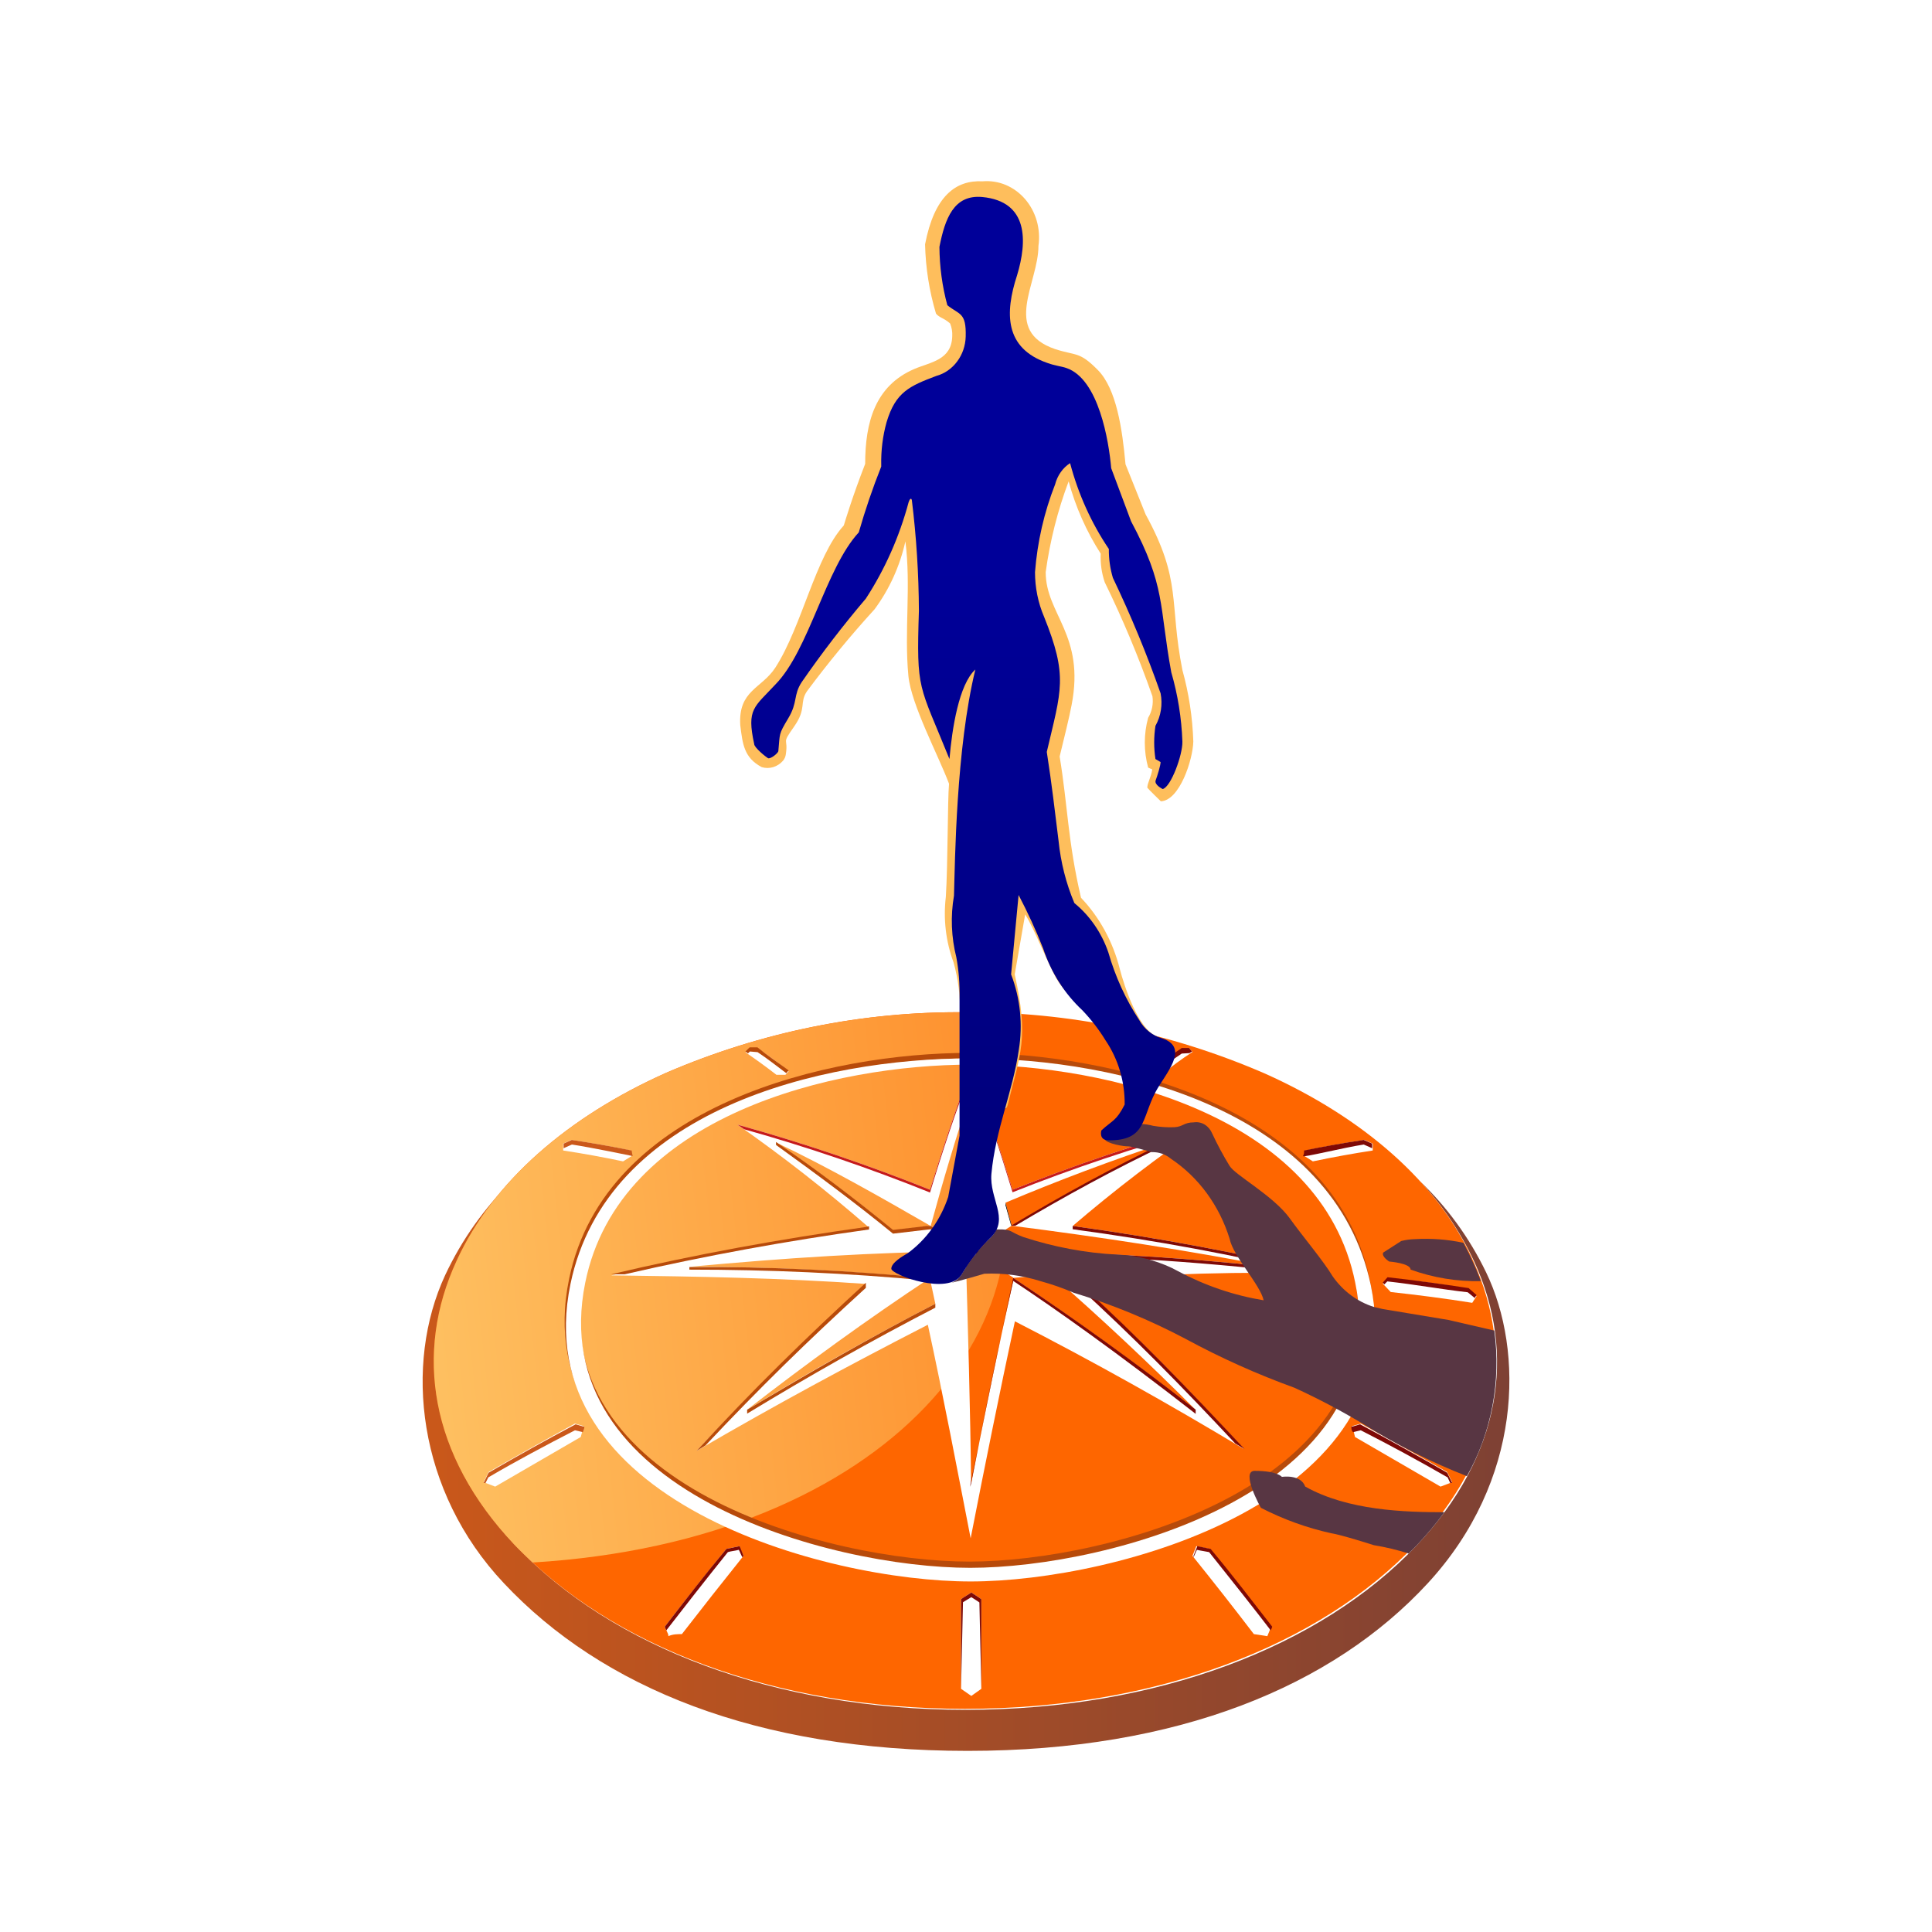 <svg width="32" height="32" viewBox="0 0 32 32" fill="none" xmlns="http://www.w3.org/2000/svg">
<rect width="32" height="32" fill="white"/>
<path fill-rule="evenodd" clip-rule="evenodd" d="M7.964 21.193C7.918 21.228 7.876 21.266 7.833 21.304C7.858 21.335 7.883 21.377 7.904 21.407C8.343 21.338 8.779 21.281 9.218 21.235L9.346 21.102C9.321 21.075 9.296 21.044 9.268 21.017C8.832 21.067 8.396 21.124 7.964 21.193Z" fill="white"/>
<path fill-rule="evenodd" clip-rule="evenodd" d="M7.978 21.258L7.865 21.35L7.847 21.304C7.89 21.266 7.932 21.228 7.978 21.193C8.411 21.124 8.846 21.067 9.282 21.017C9.31 21.044 9.335 21.075 9.36 21.102C9.351 21.109 9.343 21.118 9.335 21.128C9.318 21.115 9.303 21.099 9.289 21.082C8.839 21.132 8.411 21.189 7.978 21.258Z" fill="#CA581A"/>
<path d="M23.51 19.557C23.879 19.945 24.186 20.398 24.417 20.895C25.125 22.424 24.859 24.118 23.467 25.594C21.873 27.28 19.156 28.32 15.995 28.32C12.835 28.32 10.129 27.28 8.535 25.594C7.139 24.118 6.884 22.428 7.582 20.895C7.816 20.398 8.122 19.945 8.488 19.553C8.03 19.997 7.651 20.528 7.373 21.121C6.689 22.593 6.908 24.699 8.347 26.224C9.973 27.956 12.541 29 16.027 29C19.513 29 22.078 27.926 23.648 26.224C25.217 24.523 25.246 22.382 24.615 21.075C24.337 20.499 23.962 19.984 23.51 19.557Z" fill="url(#paint0_linear_171_28699)"/>
<path d="M20.955 17.783C19.379 17.099 17.694 16.754 15.995 16.766C14.298 16.749 12.613 17.089 11.036 17.768C9.417 18.49 8.166 19.565 7.564 20.88C6.855 22.409 7.125 24.103 8.517 25.578C10.111 27.264 12.828 28.304 15.981 28.304C19.134 28.304 21.855 27.264 23.449 25.578C24.842 24.103 25.1 22.413 24.399 20.88C23.818 19.58 22.567 18.506 20.955 17.783Z" fill="#FE6600"/>
<path d="M16.293 18.521C16.067 17.97 16.007 17.356 16.123 16.766H15.995C14.298 16.749 12.613 17.089 11.036 17.768C9.417 18.49 8.166 19.565 7.564 20.88C6.855 22.409 7.121 24.103 8.513 25.578C8.612 25.682 8.715 25.781 8.822 25.88C14.713 25.525 17.785 21.813 16.293 18.521Z" fill="url(#paint1_linear_171_28699)"/>
<path fill-rule="evenodd" clip-rule="evenodd" d="M12.215 18.628C13.295 18.928 14.359 19.288 15.404 19.706C15.613 19.029 15.833 18.356 16.088 17.695C16.343 18.356 16.562 19.029 16.771 19.706C17.809 19.291 18.866 18.936 19.939 18.643C19.188 19.155 18.463 19.71 17.767 20.306C19.209 20.505 20.562 20.761 21.983 21.094C20.566 21.059 19.23 21.094 17.817 21.212C18.83 22.118 19.683 23.009 20.601 23.999C19.329 23.235 18.121 22.558 16.81 21.885C16.555 23.078 16.311 24.278 16.077 25.479C15.843 24.278 15.627 23.135 15.368 21.942C14.058 22.615 12.853 23.265 11.539 24.03C12.467 23.036 13.346 22.176 14.345 21.266C12.928 21.166 11.574 21.143 10.125 21.124C11.542 20.792 12.959 20.532 14.394 20.333C13.696 19.724 12.969 19.155 12.215 18.628ZM16.088 20.719V18.077C15.84 18.811 15.62 19.557 15.415 20.306L16.088 20.719ZM12.853 18.922C13.728 19.339 14.578 19.824 15.415 20.306L14.791 20.379C14.164 19.866 13.516 19.373 12.853 18.922ZM16.088 20.719C17.774 20.719 19.456 20.811 21.133 20.994C19.662 20.707 18.231 20.49 16.757 20.302L16.088 20.719ZM19.322 18.918C18.444 19.335 17.593 19.801 16.757 20.302C16.722 20.18 16.69 20.058 16.654 19.92C17.531 19.55 18.42 19.216 19.322 18.918ZM15.995 20.719C16.031 21.996 16.073 23.349 16.084 24.584C16.304 23.442 16.54 22.303 16.793 21.166C16.552 21.013 16.233 20.868 15.995 20.719ZM19.797 23.349C18.816 22.585 17.809 21.851 16.779 21.166L17.413 21.113C18.235 21.831 19.03 22.577 19.8 23.349H19.797ZM16.088 20.719C14.391 20.746 13.069 20.83 11.415 20.983C12.832 20.983 13.951 21.044 15.4 21.17C15.641 21.017 15.857 20.868 16.088 20.719ZM12.375 23.349C13.36 22.585 14.366 21.854 15.4 21.17C15.432 21.311 15.461 21.453 15.492 21.594C14.433 22.141 13.399 22.73 12.375 23.349Z" fill="white"/>
<path fill-rule="evenodd" clip-rule="evenodd" d="M16.088 17.741C16.35 18.398 16.562 19.06 16.771 19.748C17.775 19.349 18.797 19.006 19.832 18.72L19.939 18.643C18.866 18.936 17.809 19.291 16.771 19.706C16.562 19.029 16.343 18.356 16.088 17.695C15.833 18.356 15.613 19.029 15.404 19.706C14.359 19.288 13.295 18.928 12.215 18.628L12.325 18.704C13.367 18.996 14.395 19.346 15.404 19.752C15.613 19.06 15.832 18.398 16.088 17.741Z" fill="#C51A1B"/>
<path fill-rule="evenodd" clip-rule="evenodd" d="M14.341 21.247C13.36 22.145 12.453 23.032 11.539 24.03L11.684 23.942C12.584 22.986 13.377 22.21 14.341 21.331V21.247Z" fill="#B74A0A"/>
<path fill-rule="evenodd" clip-rule="evenodd" d="M16.052 20.742L16.02 20.765L15.4 21.17L15.4 21.212C15.623 21.063 15.85 20.918 16.077 20.773V20.719L16.052 20.742Z" fill="black"/>
<path fill-rule="evenodd" clip-rule="evenodd" d="M15.415 20.306L15.351 20.306L14.791 20.371C14.164 19.859 13.519 19.366 12.853 18.915V18.964C13.516 19.442 14.164 19.92 14.791 20.433L15.415 20.36L16.006 20.719L16.088 20.719L15.415 20.306Z" fill="#B74A0A"/>
<path fill-rule="evenodd" clip-rule="evenodd" d="M12.375 23.414C13.399 22.791 14.433 22.206 15.492 21.659L15.492 21.594C14.43 22.141 13.399 22.741 12.375 23.349L12.375 23.414Z" fill="#B74A0A"/>
<path fill-rule="evenodd" clip-rule="evenodd" d="M16.782 21.166C16.541 22.287 16.307 23.46 16.073 24.584V24.626C16.293 23.48 16.52 22.355 16.782 21.216C17.491 21.686 18.511 22.409 19.804 23.418V23.349C18.83 22.585 17.813 21.851 16.782 21.166Z" fill="#7E0906"/>
<path fill-rule="evenodd" clip-rule="evenodd" d="M17.877 21.255L17.831 21.212V21.285C18.794 22.164 19.563 22.952 20.459 23.908L20.612 24C19.669 22.99 18.83 22.119 17.877 21.255Z" fill="#7E0906"/>
<path fill-rule="evenodd" clip-rule="evenodd" d="M14.348 20.322C12.931 20.521 11.514 20.777 10.125 21.106H10.348C11.698 20.796 13.023 20.555 14.394 20.364V20.311L14.348 20.322Z" fill="#B74A0A"/>
<path fill-rule="evenodd" clip-rule="evenodd" d="M15.4 21.17C14.072 21.044 12.75 20.976 11.418 20.987V21.029C12.733 21.029 14.036 21.086 15.347 21.209L15.4 21.17Z" fill="#B74A0A"/>
<path fill-rule="evenodd" clip-rule="evenodd" d="M17.767 20.306C19.209 20.505 20.562 20.761 21.983 21.094L21.745 21.094C20.406 20.78 19.152 20.547 17.767 20.36L17.767 20.306Z" fill="#7E0906"/>
<path fill-rule="evenodd" clip-rule="evenodd" d="M16.088 20.719C17.774 20.719 19.456 20.811 21.133 20.994L21.133 21.044C19.482 20.864 17.827 20.776 16.173 20.769L16.13 20.742L16.095 20.719H16.166" fill="#7E0906"/>
<path fill-rule="evenodd" clip-rule="evenodd" d="M16.757 20.302L16.817 20.302C17.632 19.817 18.465 19.362 19.319 18.957V18.911C18.444 19.328 17.593 19.794 16.757 20.295" fill="#7E0906"/>
<path fill-rule="evenodd" clip-rule="evenodd" d="M16.757 20.302C16.722 20.18 16.69 20.058 16.654 19.92L16.654 19.962C16.686 20.073 16.715 20.184 16.747 20.295" fill="black"/>
<path fill-rule="evenodd" clip-rule="evenodd" d="M16.254 27.972L16.088 28.09L15.918 27.972C15.918 27.475 15.918 26.982 15.918 26.488C15.967 26.45 16.038 26.412 16.088 26.377C16.137 26.412 16.204 26.45 16.254 26.488V27.972Z" fill="white"/>
<path fill-rule="evenodd" clip-rule="evenodd" d="M8.092 24.382L8.01 24.55L8.202 24.623L9.619 23.801L9.668 23.621L9.523 23.579C9.048 23.839 8.571 24.107 8.092 24.382Z" fill="white"/>
<path fill-rule="evenodd" clip-rule="evenodd" d="M9.463 18.881L9.328 18.942C9.328 18.972 9.328 19.026 9.328 19.056C9.661 19.106 9.991 19.167 10.32 19.236L10.462 19.148C10.454 19.118 10.448 19.087 10.444 19.056C10.125 18.988 9.792 18.93 9.463 18.881Z" fill="white"/>
<path fill-rule="evenodd" clip-rule="evenodd" d="M19.574 17.366H19.701L19.751 17.424C19.577 17.538 19.397 17.664 19.241 17.806H19.11L19.06 17.745C19.23 17.607 19.4 17.485 19.574 17.366Z" fill="white"/>
<path fill-rule="evenodd" clip-rule="evenodd" d="M15.971 16.85L16.063 16.82L16.162 16.85C16.162 16.996 16.162 17.141 16.162 17.29L16.059 17.324L15.964 17.29C15.967 17.148 15.967 16.996 15.971 16.85Z" fill="white"/>
<path fill-rule="evenodd" clip-rule="evenodd" d="M12.35 17.431C12.35 17.412 12.403 17.381 12.417 17.362H12.545C12.719 17.481 12.899 17.603 13.062 17.745L13.009 17.802C12.966 17.802 12.903 17.802 12.86 17.802C12.695 17.674 12.525 17.551 12.35 17.431Z" fill="white"/>
<path fill-rule="evenodd" clip-rule="evenodd" d="M11.294 27.066C11.227 27.066 11.142 27.066 11.071 27.1C11.071 27.047 11.025 26.997 11.011 26.943C11.344 26.511 11.684 26.079 12.031 25.655L12.251 25.609C12.251 25.651 12.297 25.727 12.315 25.77C11.972 26.198 11.632 26.63 11.294 27.066Z" fill="white"/>
<path fill-rule="evenodd" clip-rule="evenodd" d="M23.97 24.382C23.998 24.436 24.023 24.493 24.052 24.55L23.86 24.623L22.443 23.801C22.43 23.74 22.414 23.68 22.394 23.621L22.539 23.579C23.014 23.839 23.492 24.107 23.97 24.382Z" fill="white"/>
<path fill-rule="evenodd" clip-rule="evenodd" d="M24.325 21.354L24.456 21.468L24.385 21.579C23.935 21.507 23.485 21.449 23.035 21.4L22.904 21.262L22.982 21.174C23.435 21.205 23.878 21.266 24.325 21.354Z" fill="white"/>
<path fill-rule="evenodd" clip-rule="evenodd" d="M22.599 18.881L22.737 18.942V19.056C22.408 19.106 22.075 19.167 21.745 19.236L21.607 19.148C21.607 19.117 21.607 19.087 21.625 19.056C21.94 18.988 22.27 18.93 22.599 18.881Z" fill="white"/>
<path fill-rule="evenodd" clip-rule="evenodd" d="M20.768 27.066L20.991 27.1L21.055 26.943C20.7 26.511 20.378 26.079 20.034 25.655L19.815 25.609L19.751 25.77C20.096 26.198 20.435 26.63 20.768 27.066Z" fill="white"/>
<path fill-rule="evenodd" clip-rule="evenodd" d="M8.088 24.47L8.042 24.562H8.01L8.092 24.393C8.564 24.118 9.045 23.851 9.534 23.591L9.679 23.633C9.679 23.663 9.661 23.694 9.654 23.721L9.523 23.69C9.041 23.938 8.556 24.195 8.088 24.47Z" fill="#CA581A"/>
<path fill-rule="evenodd" clip-rule="evenodd" d="M9.335 19.018C9.335 18.991 9.335 18.976 9.335 18.942L9.47 18.881C9.799 18.93 10.132 18.988 10.462 19.056C10.466 19.087 10.472 19.118 10.479 19.148C10.479 19.148 9.803 19.007 9.473 18.957L9.335 19.018Z" fill="#CA581A"/>
<path fill-rule="evenodd" clip-rule="evenodd" d="M19.701 17.443L19.744 17.416L19.694 17.358H19.574C19.4 17.477 19.219 17.599 19.06 17.741L19.099 17.787C19.255 17.672 19.414 17.557 19.574 17.45L19.701 17.443Z" fill="#7E0906"/>
<path fill-rule="evenodd" clip-rule="evenodd" d="M15.971 16.927L16.063 16.896L16.162 16.927L16.162 16.85L16.063 16.82L15.971 16.85L15.971 16.927Z" fill="black"/>
<path fill-rule="evenodd" clip-rule="evenodd" d="M12.548 17.427C12.711 17.534 12.864 17.657 13.023 17.775L13.062 17.729C12.892 17.603 12.708 17.481 12.545 17.347H12.417C12.417 17.347 12.364 17.397 12.347 17.416L12.389 17.447L12.421 17.416L12.548 17.427Z" fill="#B74A0A"/>
<path fill-rule="evenodd" clip-rule="evenodd" d="M12.237 25.67C12.254 25.697 12.276 25.762 12.297 25.793L12.315 25.77L12.251 25.609L12.031 25.655C11.677 26.079 11.344 26.511 11.011 26.943C11.018 26.964 11.026 26.985 11.036 27.004C11.252 26.725 11.716 26.129 12.056 25.708C12.098 25.693 12.18 25.686 12.237 25.67Z" fill="#7E0906"/>
<path fill-rule="evenodd" clip-rule="evenodd" d="M23.977 24.47L24.02 24.562H24.052C24.023 24.504 23.998 24.447 23.97 24.393C23.492 24.118 23.014 23.851 22.528 23.591L22.383 23.633C22.383 23.663 22.383 23.694 22.411 23.721L22.539 23.69C23.024 23.938 23.499 24.195 23.977 24.47Z" fill="#7E0906"/>
<path fill-rule="evenodd" clip-rule="evenodd" d="M24.31 21.404C24.335 21.427 24.402 21.476 24.424 21.499L24.456 21.45L24.325 21.335C23.878 21.266 23.432 21.205 22.982 21.155L22.904 21.243L22.929 21.274L22.978 21.224C23.435 21.274 23.864 21.354 24.31 21.404Z" fill="#7E0906"/>
<path fill-rule="evenodd" clip-rule="evenodd" d="M22.727 19.018C22.727 18.991 22.727 18.976 22.727 18.942L22.588 18.881C22.259 18.93 21.93 18.988 21.6 19.056C21.6 19.087 21.6 19.117 21.582 19.148C21.565 19.179 22.259 19.007 22.588 18.957L22.727 19.018Z" fill="#7E0906"/>
<path fill-rule="evenodd" clip-rule="evenodd" d="M19.825 25.67C19.808 25.697 19.786 25.762 19.768 25.793V25.77C19.768 25.77 19.815 25.651 19.832 25.609L20.052 25.655C20.406 26.079 20.736 26.511 21.072 26.943C21.066 26.964 21.057 26.985 21.047 27.004C20.835 26.725 20.364 26.129 20.027 25.708C19.956 25.693 19.892 25.686 19.825 25.67Z" fill="#7E0906"/>
<path fill-rule="evenodd" clip-rule="evenodd" d="M16.222 26.542L16.254 27.972V26.488C16.204 26.45 16.137 26.412 16.088 26.377C16.038 26.412 15.967 26.45 15.918 26.488V27.972L15.95 26.538L16.088 26.454C16.127 26.481 16.183 26.511 16.222 26.542Z" fill="#7E0906"/>
<path fill-rule="evenodd" clip-rule="evenodd" d="M9.427 21.178C10.026 18.295 13.732 17.439 16.056 17.439C18.38 17.439 22.078 18.295 22.684 21.178C23.435 24.768 18.475 26.106 16.056 26.106C13.636 26.106 8.683 24.768 9.427 21.178ZM9.672 21.178C10.235 18.372 13.82 17.531 16.056 17.531C18.291 17.531 21.876 18.357 22.433 21.144C23.141 24.584 18.366 25.865 16.056 25.865C13.746 25.865 8.974 24.607 9.672 21.159V21.178Z" fill="#B74A0A"/>
<path fill-rule="evenodd" clip-rule="evenodd" d="M9.449 21.266C10.047 18.383 13.597 17.53 16.077 17.53C18.557 17.53 22.1 18.402 22.705 21.289C23.435 24.855 18.475 26.194 16.077 26.194C13.679 26.194 8.705 24.855 9.449 21.266ZM9.693 21.247C10.256 18.459 13.838 17.634 16.07 17.634C18.302 17.634 21.891 18.459 22.447 21.247C23.155 24.687 18.38 25.968 16.07 25.968C13.76 25.968 8.995 24.695 9.693 21.247Z" fill="white"/>
<path d="M23.988 21.862L22.904 21.682L22.759 21.648C22.486 21.563 22.247 21.387 22.075 21.143C21.926 20.891 21.558 20.455 21.366 20.184C21.09 19.801 20.456 19.465 20.364 19.308C20.259 19.136 20.163 18.957 20.077 18.773C20.051 18.711 20.008 18.66 19.953 18.626C19.898 18.593 19.834 18.58 19.772 18.59C19.609 18.59 19.595 18.662 19.453 18.67C19.335 18.675 19.216 18.667 19.099 18.647C19.033 18.629 18.965 18.619 18.897 18.616C18.808 18.773 18.677 18.869 18.355 18.869H18.298C18.33 18.945 18.631 18.991 18.681 18.987C18.73 18.983 19.035 19.071 19.081 19.083C19.195 19.08 19.306 19.119 19.396 19.194C19.854 19.5 20.197 19.969 20.367 20.52C20.424 20.807 20.877 21.285 20.93 21.537C20.438 21.456 19.96 21.294 19.513 21.055L19.411 21.002C19.122 20.866 18.812 20.791 18.497 20.78C17.973 20.752 17.454 20.654 16.952 20.49C16.736 20.409 16.764 20.371 16.598 20.363H16.502C16.479 20.412 16.45 20.456 16.414 20.493C16.224 20.676 16.059 20.886 15.921 21.117C15.872 21.191 15.799 21.242 15.716 21.258C15.914 21.212 16.304 21.097 16.304 21.097C16.618 21.083 16.933 21.125 17.235 21.22C17.421 21.271 17.603 21.334 17.781 21.411C18.42 21.605 19.041 21.861 19.637 22.176C20.22 22.492 20.823 22.762 21.441 22.986C21.826 23.162 22.202 23.36 22.567 23.579C23.119 23.923 23.697 24.215 24.296 24.45C24.704 23.728 24.865 22.875 24.75 22.038L23.988 21.862Z" fill="#583643"/>
<path d="M23.435 20.524C23.359 20.526 23.283 20.536 23.209 20.555L22.911 20.746C22.875 20.811 23.01 20.895 23.01 20.895C23.01 20.895 23.364 20.922 23.364 21.029C23.739 21.163 24.132 21.228 24.526 21.22C24.487 21.109 24.442 21.001 24.392 20.895C24.346 20.792 24.293 20.688 24.239 20.585C23.975 20.528 23.705 20.508 23.435 20.524Z" fill="#583643"/>
<path d="M21.232 24.462C21.232 24.462 21.161 24.362 20.782 24.362C20.541 24.362 20.884 24.974 20.884 24.974C21.255 25.165 21.645 25.306 22.047 25.395C22.209 25.418 22.755 25.593 22.755 25.593C22.95 25.625 23.143 25.671 23.332 25.731L23.467 25.594C23.63 25.422 23.783 25.239 23.924 25.047C23.265 25.047 22.326 25.02 21.618 24.622C21.543 24.412 21.232 24.462 21.232 24.462Z" fill="#583643"/>
<path d="M19.227 13.272C19.227 13.272 19.007 13.058 19.003 13.046C19.003 12.97 19.067 12.87 19.085 12.744L19.017 12.714C18.943 12.444 18.943 12.157 19.017 11.888C19.081 11.783 19.106 11.656 19.088 11.532C18.861 10.886 18.597 10.255 18.298 9.644C18.246 9.492 18.224 9.331 18.231 9.17C17.996 8.804 17.816 8.4 17.7 7.973C17.518 8.456 17.391 8.96 17.32 9.476C17.32 10.175 17.976 10.512 17.749 11.678C17.707 11.899 17.629 12.209 17.551 12.53C17.685 13.341 17.685 13.929 17.905 14.87C18.212 15.193 18.433 15.598 18.546 16.044C18.624 16.346 18.858 17.057 19.163 17.164C19.351 17.229 18.525 17.389 18.295 17.076C18.064 16.762 17.682 16.529 17.498 16.208C17.352 15.952 17.143 15.405 16.98 15.145L16.807 16.139C17.044 17.206 16.902 17.439 16.69 18.303C16.598 18.685 15.9 16.931 15.9 16.797C15.908 16.507 15.872 16.218 15.794 15.94C15.666 15.596 15.622 15.222 15.666 14.855C15.701 14.3 15.694 13.253 15.719 12.981C15.542 12.511 15.092 11.67 15.046 11.196C14.975 10.454 15.092 9.705 14.996 8.967C14.905 9.377 14.73 9.761 14.486 10.091C14.092 10.523 13.718 10.976 13.367 11.448C13.236 11.639 13.367 11.731 13.151 12.037C12.935 12.343 13.059 12.205 13.016 12.492C13.011 12.532 12.995 12.569 12.97 12.599C12.926 12.65 12.869 12.687 12.807 12.706C12.744 12.725 12.678 12.725 12.616 12.706C12.322 12.549 12.3 12.324 12.261 12.01C12.226 11.433 12.616 11.406 12.842 11.058C13.285 10.37 13.505 9.219 13.976 8.703C14.008 8.6 14.118 8.229 14.33 7.683C14.33 6.998 14.493 6.39 15.145 6.111C15.411 5.997 15.762 5.966 15.772 5.568C15.776 5.496 15.764 5.424 15.737 5.358C15.631 5.263 15.556 5.263 15.503 5.194C15.392 4.823 15.331 4.436 15.322 4.047C15.475 3.248 15.829 2.98 16.275 3.003C16.405 2.992 16.536 3.012 16.658 3.063C16.779 3.114 16.889 3.194 16.978 3.297C17.067 3.4 17.133 3.523 17.172 3.658C17.21 3.792 17.22 3.934 17.2 4.074C17.2 4.689 16.591 5.48 17.476 5.782C17.831 5.897 17.877 5.817 18.185 6.13C18.493 6.444 18.589 7.109 18.642 7.69L18.975 8.52C19.581 9.625 19.361 9.973 19.584 11.097C19.691 11.482 19.752 11.88 19.765 12.282C19.758 12.584 19.538 13.26 19.227 13.272Z" fill="#FEBE5C"/>
<path d="M12.892 12.438C12.92 12.144 12.892 12.171 13.055 11.899C13.218 11.628 13.136 11.517 13.278 11.299C13.61 10.819 13.965 10.357 14.341 9.915C14.658 9.428 14.897 8.888 15.05 8.317C15.067 8.264 15.092 8.241 15.103 8.283C15.178 8.891 15.217 9.504 15.22 10.118C15.177 11.46 15.22 11.318 15.726 12.572C15.769 12.071 15.882 11.337 16.155 11.089C15.836 12.396 15.818 14.262 15.801 14.835C15.742 15.175 15.756 15.524 15.84 15.856C15.88 16.074 15.897 16.296 15.893 16.518C15.893 16.648 15.893 18.811 15.893 18.811L15.705 19.825C15.579 20.204 15.344 20.53 15.035 20.757C14.954 20.803 14.763 20.914 14.763 21.014C14.763 21.113 15.712 21.468 15.928 21.109C16.066 20.879 16.231 20.669 16.421 20.486C16.718 20.176 16.385 19.859 16.421 19.442C16.488 18.712 16.775 18.081 16.874 17.393C16.944 16.971 16.899 16.535 16.747 16.139L16.871 14.824C17.022 15.111 17.158 15.407 17.278 15.711C17.409 16.106 17.632 16.458 17.926 16.732C18.071 16.884 18.201 17.051 18.312 17.233C18.521 17.541 18.632 17.914 18.628 18.295C18.486 18.575 18.422 18.555 18.242 18.724C18.242 18.724 18.192 18.888 18.366 18.888C18.982 18.888 18.904 18.54 19.138 18.089C19.29 17.798 19.723 17.355 19.248 17.198C19.091 17.155 18.957 17.048 18.872 16.9C18.647 16.557 18.473 16.178 18.358 15.776C18.247 15.451 18.051 15.167 17.795 14.958C17.657 14.631 17.569 14.283 17.533 13.926C17.466 13.386 17.423 13.004 17.338 12.454C17.579 11.425 17.692 11.204 17.292 10.213C17.193 9.982 17.143 9.73 17.143 9.476C17.182 8.975 17.294 8.485 17.476 8.023C17.514 7.875 17.603 7.749 17.724 7.671C17.859 8.182 18.076 8.663 18.366 9.093C18.364 9.255 18.387 9.417 18.433 9.571C18.73 10.192 18.994 10.83 19.223 11.483C19.259 11.668 19.229 11.86 19.138 12.022C19.11 12.204 19.11 12.39 19.138 12.572L19.223 12.622C19.223 12.679 19.17 12.848 19.142 12.924C19.113 13 19.258 13.069 19.258 13.069C19.396 13.035 19.591 12.496 19.584 12.282C19.57 11.892 19.508 11.507 19.4 11.135C19.195 10.018 19.311 9.713 18.734 8.634L18.405 7.755C18.366 7.308 18.199 6.279 17.664 6.096C17.576 6.065 17.487 6.062 17.349 6.012C16.64 5.767 16.64 5.19 16.846 4.559C17.016 3.997 17.037 3.336 16.268 3.263C15.797 3.221 15.652 3.622 15.56 4.089C15.562 4.416 15.606 4.742 15.691 5.056C15.893 5.217 16.006 5.171 15.995 5.576C15.991 5.726 15.941 5.871 15.853 5.988C15.766 6.105 15.645 6.189 15.51 6.226C15.064 6.394 14.834 6.494 14.685 6.991C14.62 7.222 14.591 7.464 14.596 7.705V7.728C14.454 8.084 14.33 8.448 14.224 8.818C13.675 9.411 13.402 10.764 12.846 11.334C12.492 11.716 12.364 11.739 12.492 12.324C12.492 12.381 12.68 12.534 12.719 12.557C12.758 12.58 12.892 12.473 12.892 12.438Z" fill="url(#paint2_linear_171_28699)"/>
<defs>
<linearGradient id="paint0_linear_171_28699" x1="7.001" y1="16.005" x2="24.991" y2="16.005" gradientUnits="userSpaceOnUse">
<stop stop-color="#CA581A"/>
<stop offset="1" stop-color="#7E4134"/>
</linearGradient>
<linearGradient id="paint1_linear_171_28699" x1="3.833" y1="19.61" x2="25.346" y2="17.269" gradientUnits="userSpaceOnUse">
<stop stop-color="#FECE70"/>
<stop offset="1" stop-color="#FE6600"/>
</linearGradient>
<linearGradient id="paint2_linear_171_28699" x1="16.013" y1="9.361" x2="16.03" y2="19.186" gradientUnits="userSpaceOnUse">
<stop stop-color="#000099"/>
<stop offset="1" stop-color="#00007C"/>
</linearGradient>
</defs>
</svg>
